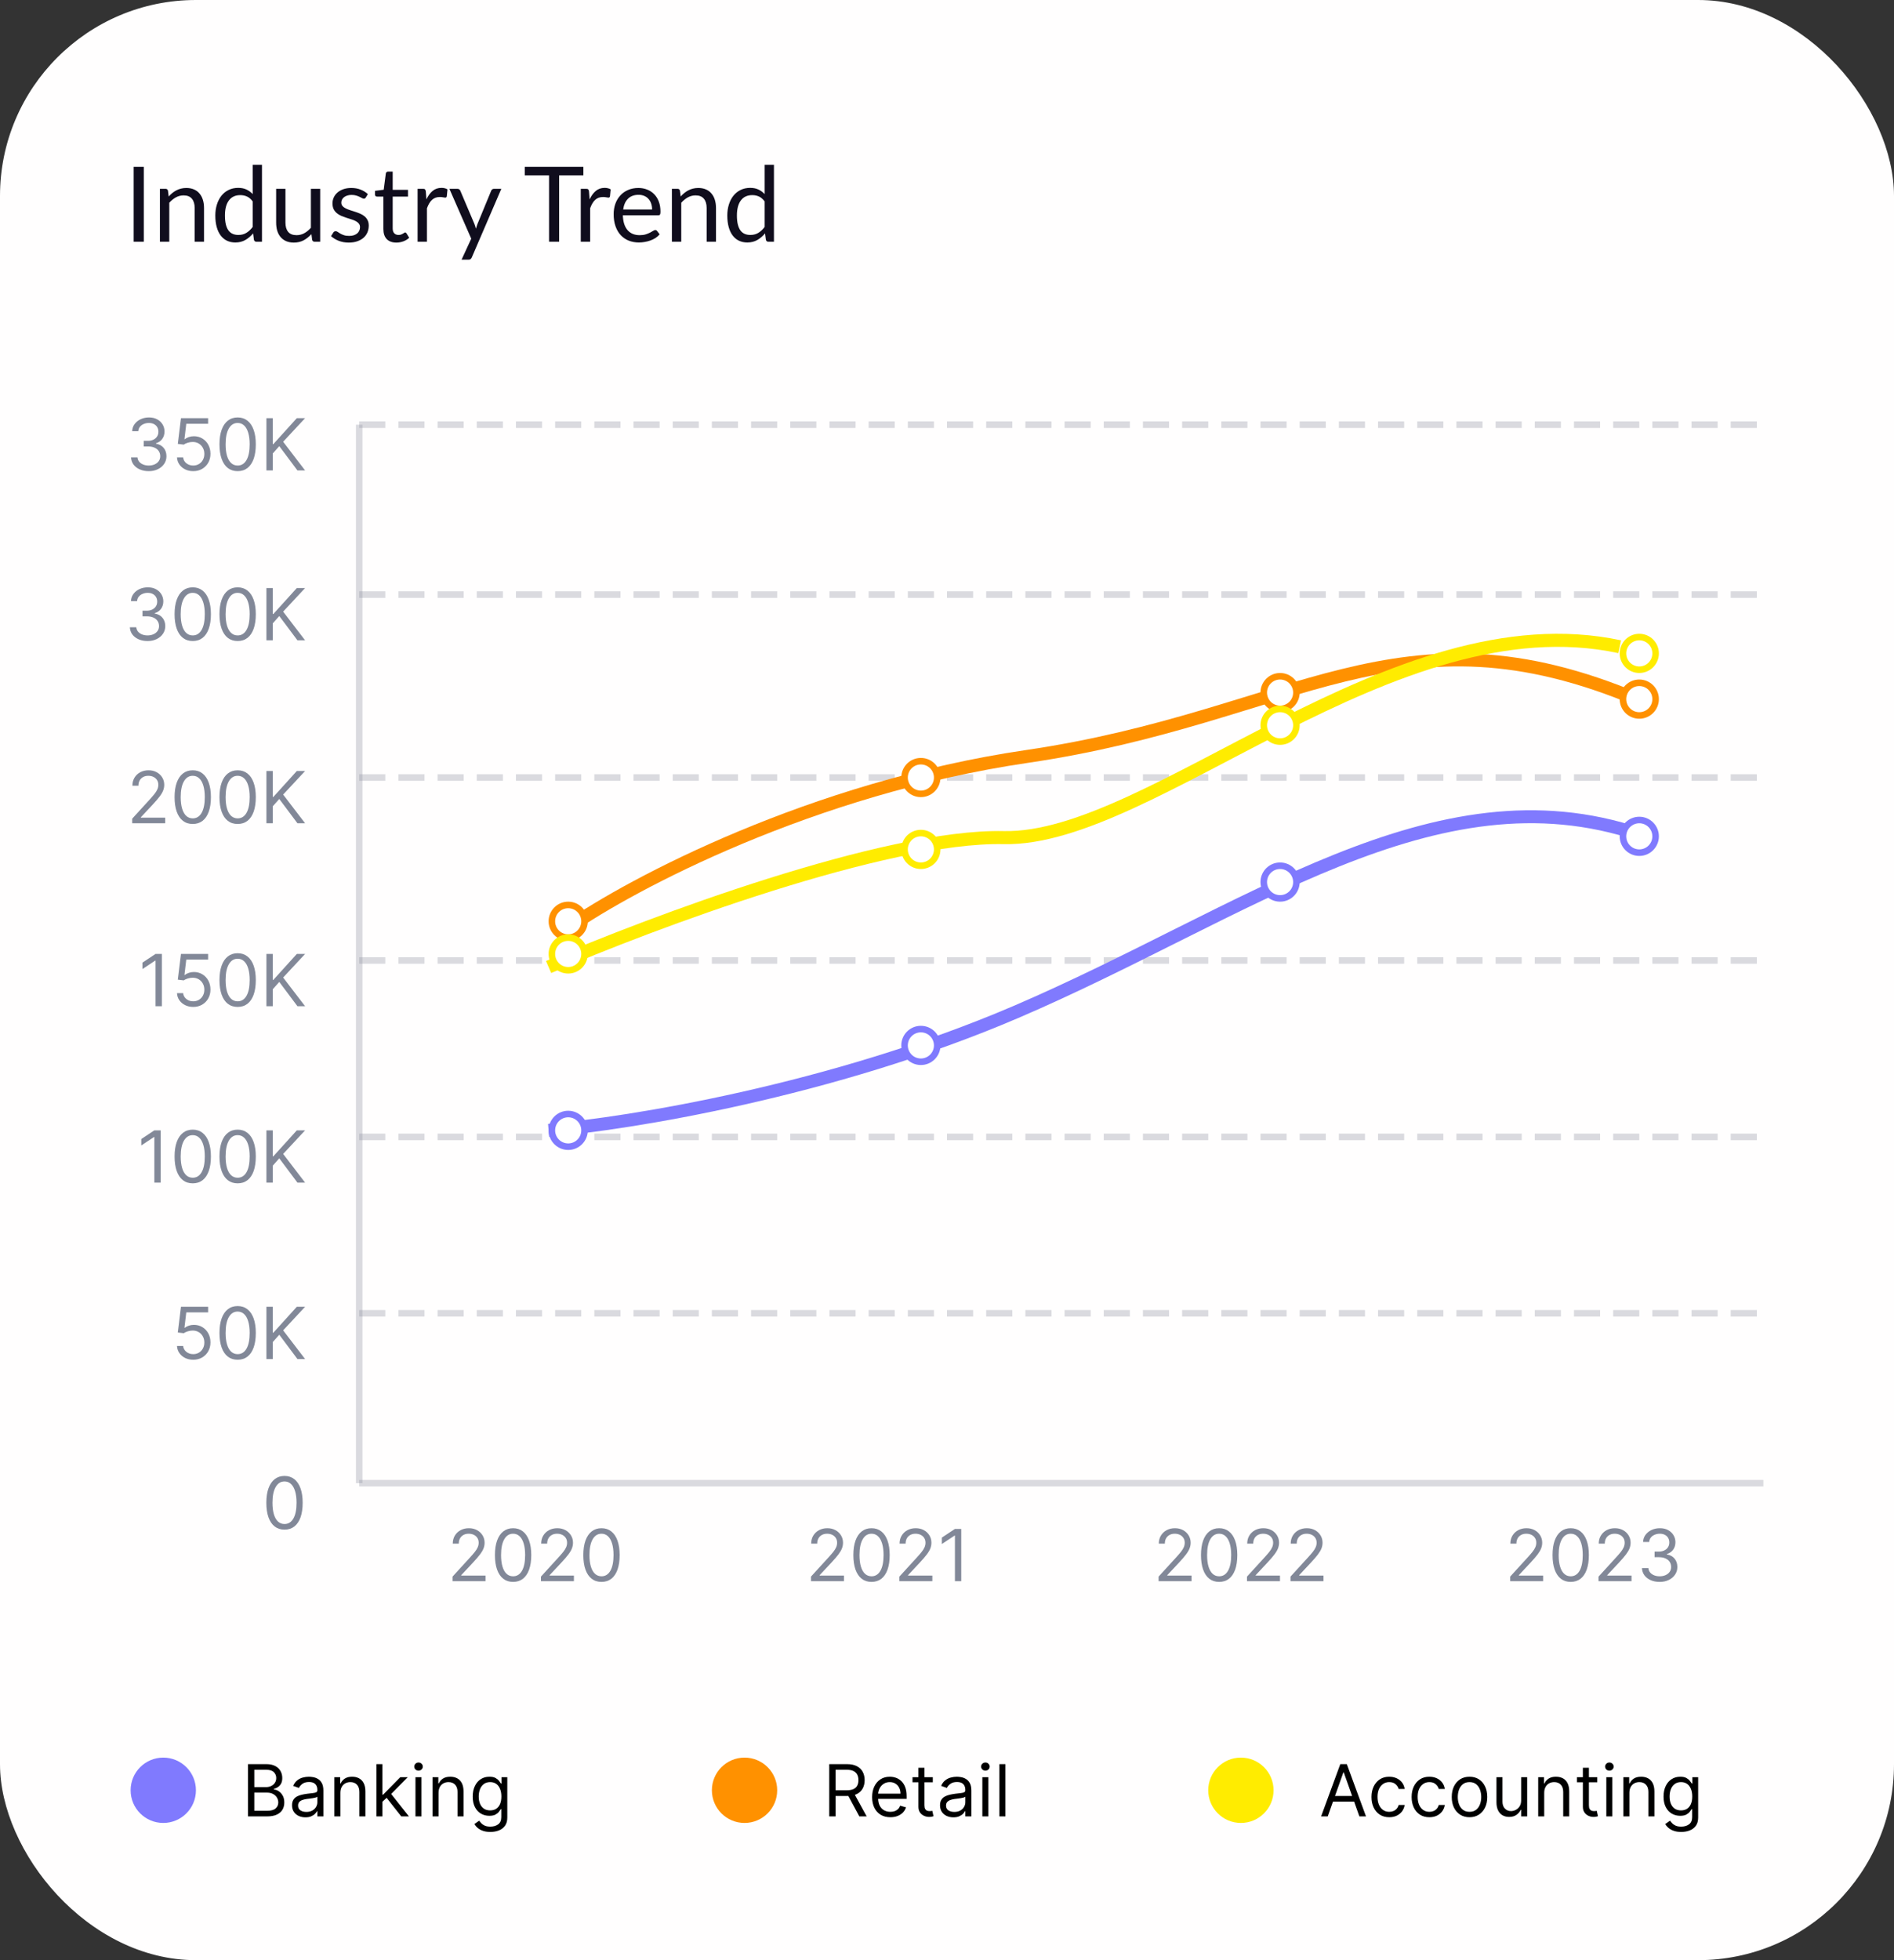 <svg width="290" height="300" viewBox="0 0 290 300" fill="none" xmlns="http://www.w3.org/2000/svg">
<rect x="0" y="0" width="290" height="300" fill="#333333" stroke="none"/>
<rect width="290" height="300" rx="30" fill="#FFFEFE"/>
<path d="M22.016 37H20.464V25.536H22.016V37ZM25.831 30.072C26.007 29.875 26.194 29.696 26.391 29.536C26.589 29.376 26.797 29.24 27.015 29.128C27.239 29.011 27.474 28.923 27.719 28.864C27.97 28.8 28.239 28.768 28.527 28.768C28.97 28.768 29.359 28.843 29.695 28.992C30.037 29.136 30.319 29.344 30.543 29.616C30.773 29.883 30.946 30.205 31.063 30.584C31.181 30.963 31.239 31.381 31.239 31.84V37H29.807V31.84C29.807 31.227 29.666 30.752 29.383 30.416C29.106 30.075 28.682 29.904 28.111 29.904C27.69 29.904 27.295 30.005 26.927 30.208C26.565 30.411 26.229 30.685 25.919 31.032V37H24.487V28.896H25.343C25.546 28.896 25.671 28.995 25.719 29.192L25.831 30.072ZM38.689 30.824C38.423 30.467 38.135 30.219 37.825 30.08C37.516 29.936 37.169 29.864 36.785 29.864C36.033 29.864 35.455 30.133 35.049 30.672C34.644 31.211 34.441 31.979 34.441 32.976C34.441 33.504 34.487 33.957 34.577 34.336C34.668 34.709 34.801 35.019 34.977 35.264C35.153 35.504 35.369 35.68 35.625 35.792C35.881 35.904 36.172 35.96 36.497 35.96C36.967 35.96 37.375 35.853 37.721 35.64C38.073 35.427 38.396 35.125 38.689 34.736V30.824ZM40.113 25.216V37H39.265C39.063 37 38.935 36.901 38.881 36.704L38.753 35.72C38.407 36.136 38.012 36.472 37.569 36.728C37.127 36.984 36.615 37.112 36.033 37.112C35.569 37.112 35.148 37.024 34.769 36.848C34.391 36.667 34.068 36.403 33.801 36.056C33.535 35.709 33.329 35.277 33.185 34.76C33.041 34.243 32.969 33.648 32.969 32.976C32.969 32.379 33.049 31.824 33.209 31.312C33.369 30.795 33.599 30.347 33.897 29.968C34.196 29.589 34.561 29.293 34.993 29.08C35.431 28.861 35.921 28.752 36.465 28.752C36.961 28.752 37.385 28.837 37.737 29.008C38.095 29.173 38.412 29.405 38.689 29.704V25.216H40.113ZM49.026 28.896V37H48.178C47.976 37 47.848 36.901 47.794 36.704L47.682 35.832C47.33 36.221 46.936 36.536 46.498 36.776C46.061 37.011 45.56 37.128 44.994 37.128C44.552 37.128 44.16 37.056 43.818 36.912C43.482 36.763 43.2 36.555 42.97 36.288C42.741 36.021 42.568 35.699 42.45 35.32C42.338 34.941 42.282 34.523 42.282 34.064V28.896H43.706V34.064C43.706 34.677 43.845 35.152 44.122 35.488C44.405 35.824 44.834 35.992 45.41 35.992C45.832 35.992 46.224 35.893 46.586 35.696C46.954 35.493 47.293 35.216 47.602 34.864V28.896H49.026ZM56.004 30.232C55.94 30.349 55.842 30.408 55.708 30.408C55.628 30.408 55.538 30.379 55.436 30.32C55.335 30.261 55.21 30.197 55.06 30.128C54.916 30.053 54.743 29.987 54.54 29.928C54.338 29.864 54.098 29.832 53.82 29.832C53.58 29.832 53.364 29.864 53.172 29.928C52.98 29.987 52.815 30.069 52.676 30.176C52.543 30.283 52.439 30.408 52.364 30.552C52.295 30.691 52.26 30.843 52.26 31.008C52.26 31.216 52.319 31.389 52.436 31.528C52.559 31.667 52.719 31.787 52.916 31.888C53.114 31.989 53.338 32.08 53.588 32.16C53.839 32.235 54.095 32.317 54.356 32.408C54.623 32.493 54.882 32.589 55.132 32.696C55.383 32.803 55.607 32.936 55.804 33.096C56.002 33.256 56.159 33.453 56.276 33.688C56.399 33.917 56.46 34.195 56.46 34.52C56.46 34.893 56.394 35.24 56.26 35.56C56.127 35.875 55.93 36.149 55.668 36.384C55.407 36.613 55.087 36.795 54.708 36.928C54.33 37.061 53.892 37.128 53.396 37.128C52.831 37.128 52.319 37.037 51.86 36.856C51.402 36.669 51.012 36.432 50.692 36.144L51.028 35.6C51.071 35.531 51.122 35.477 51.18 35.44C51.239 35.403 51.314 35.384 51.404 35.384C51.5 35.384 51.602 35.421 51.708 35.496C51.815 35.571 51.943 35.653 52.092 35.744C52.247 35.835 52.434 35.917 52.652 35.992C52.871 36.067 53.143 36.104 53.468 36.104C53.746 36.104 53.988 36.069 54.196 36C54.404 35.925 54.578 35.827 54.716 35.704C54.855 35.581 54.956 35.44 55.02 35.28C55.09 35.12 55.124 34.949 55.124 34.768C55.124 34.544 55.063 34.36 54.94 34.216C54.823 34.067 54.666 33.941 54.468 33.84C54.271 33.733 54.044 33.643 53.788 33.568C53.538 33.488 53.279 33.405 53.012 33.32C52.751 33.235 52.492 33.139 52.236 33.032C51.986 32.92 51.762 32.781 51.564 32.616C51.367 32.451 51.207 32.248 51.084 32.008C50.967 31.763 50.908 31.467 50.908 31.12C50.908 30.811 50.972 30.515 51.1 30.232C51.228 29.944 51.415 29.693 51.66 29.48C51.906 29.261 52.207 29.088 52.564 28.96C52.922 28.832 53.33 28.768 53.788 28.768C54.322 28.768 54.799 28.853 55.22 29.024C55.647 29.189 56.015 29.419 56.324 29.712L56.004 30.232ZM60.694 37.128C60.054 37.128 59.561 36.949 59.214 36.592C58.873 36.235 58.702 35.72 58.702 35.048V30.088H57.726C57.641 30.088 57.569 30.064 57.51 30.016C57.452 29.963 57.422 29.883 57.422 29.776V29.208L58.75 29.04L59.078 26.536C59.094 26.456 59.129 26.392 59.182 26.344C59.241 26.291 59.316 26.264 59.406 26.264H60.126V29.056H62.47V30.088H60.126V34.952C60.126 35.293 60.209 35.547 60.374 35.712C60.539 35.877 60.753 35.96 61.014 35.96C61.163 35.96 61.291 35.941 61.398 35.904C61.51 35.861 61.606 35.816 61.686 35.768C61.766 35.72 61.833 35.677 61.886 35.64C61.945 35.597 61.995 35.576 62.038 35.576C62.113 35.576 62.179 35.621 62.238 35.712L62.654 36.392C62.409 36.621 62.113 36.803 61.766 36.936C61.419 37.064 61.062 37.128 60.694 37.128ZM65.293 30.52C65.549 29.965 65.863 29.533 66.237 29.224C66.61 28.909 67.066 28.752 67.605 28.752C67.775 28.752 67.938 28.771 68.093 28.808C68.252 28.845 68.394 28.904 68.516 28.984L68.412 30.048C68.38 30.181 68.3 30.248 68.172 30.248C68.098 30.248 67.989 30.232 67.844 30.2C67.701 30.168 67.538 30.152 67.356 30.152C67.1 30.152 66.871 30.189 66.668 30.264C66.471 30.339 66.293 30.451 66.132 30.6C65.978 30.744 65.837 30.925 65.709 31.144C65.586 31.357 65.474 31.603 65.373 31.88V37H63.941V28.896H64.757C64.911 28.896 65.018 28.925 65.076 28.984C65.135 29.043 65.175 29.144 65.197 29.288L65.293 30.52ZM76.761 28.896L72.241 39.392C72.193 39.499 72.131 39.584 72.057 39.648C71.987 39.712 71.878 39.744 71.729 39.744H70.673L72.153 36.528L68.809 28.896H70.041C70.163 28.896 70.259 28.928 70.329 28.992C70.403 29.051 70.454 29.117 70.481 29.192L72.649 34.296C72.734 34.52 72.806 34.755 72.865 35C72.939 34.749 73.019 34.512 73.105 34.288L75.209 29.192C75.241 29.107 75.294 29.037 75.369 28.984C75.449 28.925 75.537 28.896 75.633 28.896H76.761ZM89.325 26.84H85.613V37H84.069V26.84H80.349V25.536H89.325V26.84ZM90.277 30.52C90.533 29.965 90.847 29.533 91.221 29.224C91.594 28.909 92.05 28.752 92.589 28.752C92.76 28.752 92.922 28.771 93.077 28.808C93.237 28.845 93.378 28.904 93.501 28.984L93.397 30.048C93.365 30.181 93.285 30.248 93.157 30.248C93.082 30.248 92.973 30.232 92.829 30.2C92.685 30.168 92.522 30.152 92.341 30.152C92.085 30.152 91.856 30.189 91.653 30.264C91.456 30.339 91.277 30.451 91.117 30.6C90.962 30.744 90.821 30.925 90.693 31.144C90.57 31.357 90.458 31.603 90.357 31.88V37H88.925V28.896H89.741C89.895 28.896 90.002 28.925 90.061 28.984C90.12 29.043 90.159 29.144 90.181 29.288L90.277 30.52ZM99.849 32.064C99.849 31.733 99.801 31.432 99.705 31.16C99.614 30.883 99.478 30.645 99.297 30.448C99.121 30.245 98.905 30.091 98.649 29.984C98.393 29.872 98.102 29.816 97.777 29.816C97.094 29.816 96.553 30.016 96.153 30.416C95.758 30.811 95.513 31.36 95.417 32.064H99.849ZM101.001 35.864C100.825 36.077 100.614 36.264 100.369 36.424C100.124 36.579 99.859 36.707 99.577 36.808C99.299 36.909 99.011 36.984 98.713 37.032C98.414 37.085 98.118 37.112 97.825 37.112C97.265 37.112 96.748 37.019 96.273 36.832C95.803 36.64 95.395 36.363 95.049 36C94.707 35.632 94.441 35.179 94.249 34.64C94.057 34.101 93.961 33.483 93.961 32.784C93.961 32.219 94.046 31.691 94.217 31.2C94.393 30.709 94.644 30.285 94.969 29.928C95.294 29.565 95.692 29.283 96.161 29.08C96.63 28.872 97.158 28.768 97.745 28.768C98.23 28.768 98.678 28.851 99.089 29.016C99.505 29.176 99.862 29.411 100.161 29.72C100.465 30.024 100.702 30.403 100.873 30.856C101.044 31.304 101.129 31.816 101.129 32.392C101.129 32.616 101.105 32.765 101.057 32.84C101.009 32.915 100.918 32.952 100.785 32.952H95.369C95.385 33.464 95.454 33.909 95.577 34.288C95.705 34.667 95.881 34.984 96.105 35.24C96.329 35.491 96.596 35.68 96.905 35.808C97.214 35.931 97.561 35.992 97.945 35.992C98.302 35.992 98.609 35.952 98.865 35.872C99.126 35.787 99.35 35.696 99.537 35.6C99.724 35.504 99.878 35.416 100.001 35.336C100.129 35.251 100.238 35.208 100.329 35.208C100.446 35.208 100.537 35.253 100.601 35.344L101.001 35.864ZM104.222 30.072C104.398 29.875 104.585 29.696 104.782 29.536C104.979 29.376 105.187 29.24 105.406 29.128C105.63 29.011 105.865 28.923 106.11 28.864C106.361 28.8 106.63 28.768 106.918 28.768C107.361 28.768 107.75 28.843 108.086 28.992C108.427 29.136 108.71 29.344 108.934 29.616C109.163 29.883 109.337 30.205 109.454 30.584C109.571 30.963 109.63 31.381 109.63 31.84V37H108.198V31.84C108.198 31.227 108.057 30.752 107.774 30.416C107.497 30.075 107.073 29.904 106.502 29.904C106.081 29.904 105.686 30.005 105.318 30.208C104.955 30.411 104.619 30.685 104.31 31.032V37H102.878V28.896H103.734C103.937 28.896 104.062 28.995 104.11 29.192L104.222 30.072ZM117.08 30.824C116.813 30.467 116.525 30.219 116.216 30.08C115.907 29.936 115.56 29.864 115.176 29.864C114.424 29.864 113.845 30.133 113.44 30.672C113.035 31.211 112.832 31.979 112.832 32.976C112.832 33.504 112.877 33.957 112.968 34.336C113.059 34.709 113.192 35.019 113.368 35.264C113.544 35.504 113.76 35.68 114.016 35.792C114.272 35.904 114.563 35.96 114.888 35.96C115.357 35.96 115.765 35.853 116.112 35.64C116.464 35.427 116.787 35.125 117.08 34.736V30.824ZM118.504 25.216V37H117.656C117.453 37 117.325 36.901 117.272 36.704L117.144 35.72C116.797 36.136 116.403 36.472 115.96 36.728C115.517 36.984 115.005 37.112 114.424 37.112C113.96 37.112 113.539 37.024 113.16 36.848C112.781 36.667 112.459 36.403 112.192 36.056C111.925 35.709 111.72 35.277 111.576 34.76C111.432 34.243 111.36 33.648 111.36 32.976C111.36 32.379 111.44 31.824 111.6 31.312C111.76 30.795 111.989 30.347 112.288 29.968C112.587 29.589 112.952 29.293 113.384 29.08C113.821 28.861 114.312 28.752 114.856 28.752C115.352 28.752 115.776 28.837 116.128 29.008C116.485 29.173 116.803 29.405 117.08 29.704V25.216H118.504Z" fill="#100D1D"/>
<g clip-path="url(#clip0_1107_9202)">
<path d="M55 227H270" stroke="#828898" stroke-opacity="0.3"/>
<path d="M55 227L55 65" stroke="#828898" stroke-opacity="0.3"/>
<path d="M55 201H270" stroke="#828898" stroke-opacity="0.3" stroke-dasharray="4 2"/>
<path d="M55 174H270" stroke="#828898" stroke-opacity="0.3" stroke-dasharray="4 2"/>
<path d="M55 147H270" stroke="#828898" stroke-opacity="0.3" stroke-dasharray="4 2"/>
<path d="M55 119H270" stroke="#828898" stroke-opacity="0.3" stroke-dasharray="4 2"/>
<path d="M55 91H270" stroke="#828898" stroke-opacity="0.3" stroke-dasharray="4 2"/>
<path d="M55 65H270" stroke="#828898" stroke-opacity="0.3" stroke-dasharray="4 2"/>
<path d="M43.562 234.109C42.974 234.109 42.473 233.949 42.059 233.629C41.645 233.306 41.328 232.839 41.109 232.227C40.891 231.612 40.781 230.87 40.781 230C40.781 229.135 40.891 228.397 41.109 227.785C41.331 227.171 41.648 226.702 42.062 226.379C42.479 226.053 42.979 225.891 43.562 225.891C44.146 225.891 44.645 226.053 45.059 226.379C45.475 226.702 45.793 227.171 46.012 227.785C46.233 228.397 46.344 229.135 46.344 230C46.344 230.87 46.234 231.612 46.016 232.227C45.797 232.839 45.48 233.306 45.066 233.629C44.652 233.949 44.151 234.109 43.562 234.109ZM43.562 233.25C44.146 233.25 44.599 232.969 44.922 232.406C45.245 231.844 45.406 231.042 45.406 230C45.406 229.307 45.332 228.717 45.184 228.23C45.038 227.743 44.827 227.372 44.551 227.117C44.277 226.862 43.948 226.734 43.562 226.734C42.984 226.734 42.533 227.02 42.207 227.59C41.882 228.158 41.719 228.961 41.719 230C41.719 230.693 41.792 231.281 41.938 231.766C42.083 232.25 42.293 232.618 42.566 232.871C42.842 233.124 43.175 233.25 43.562 233.25Z" fill="#828898"/>
<path d="M29.585 208.109C29.127 208.109 28.714 208.018 28.347 207.836C27.98 207.654 27.685 207.404 27.464 207.086C27.242 206.768 27.121 206.406 27.101 206H28.038C28.075 206.362 28.239 206.661 28.53 206.898C28.825 207.133 29.176 207.25 29.585 207.25C29.913 207.25 30.205 207.173 30.46 207.02C30.718 206.866 30.92 206.655 31.065 206.387C31.214 206.116 31.288 205.81 31.288 205.469C31.288 205.12 31.211 204.809 31.058 204.535C30.907 204.259 30.698 204.042 30.433 203.883C30.167 203.724 29.864 203.643 29.523 203.641C29.278 203.638 29.026 203.676 28.769 203.754C28.511 203.829 28.299 203.927 28.132 204.047L27.226 203.937L27.71 200H31.866V200.859H28.523L28.241 203.219H28.288C28.452 203.089 28.658 202.98 28.905 202.895C29.153 202.809 29.41 202.766 29.679 202.766C30.168 202.766 30.605 202.883 30.987 203.117C31.373 203.349 31.675 203.667 31.894 204.07C32.115 204.474 32.226 204.935 32.226 205.453C32.226 205.964 32.111 206.419 31.882 206.82C31.655 207.219 31.343 207.534 30.944 207.766C30.546 207.995 30.093 208.109 29.585 208.109ZM36.387 208.109C35.798 208.109 35.297 207.949 34.883 207.629C34.469 207.306 34.152 206.839 33.934 206.227C33.715 205.612 33.605 204.87 33.605 204C33.605 203.135 33.715 202.397 33.934 201.785C34.155 201.171 34.473 200.702 34.887 200.379C35.303 200.053 35.803 199.891 36.387 199.891C36.97 199.891 37.469 200.053 37.883 200.379C38.3 200.702 38.617 201.171 38.836 201.785C39.057 202.397 39.168 203.135 39.168 204C39.168 204.87 39.059 205.612 38.84 206.227C38.621 206.839 38.305 207.306 37.891 207.629C37.477 207.949 36.975 208.109 36.387 208.109ZM36.387 207.25C36.97 207.25 37.423 206.969 37.746 206.406C38.069 205.844 38.23 205.042 38.23 204C38.23 203.307 38.156 202.717 38.008 202.23C37.862 201.743 37.651 201.372 37.375 201.117C37.102 200.862 36.772 200.734 36.387 200.734C35.809 200.734 35.357 201.02 35.031 201.59C34.706 202.158 34.543 202.961 34.543 204C34.543 204.693 34.616 205.281 34.762 205.766C34.908 206.25 35.117 206.618 35.391 206.871C35.667 207.124 35.999 207.25 36.387 207.25ZM40.793 208V200H41.762V203.969H41.855L45.449 200H46.715L43.355 203.609L46.715 208H45.543L42.762 204.281L41.762 205.406V208H40.793Z" fill="#828898"/>
<path d="M24.602 173V181H23.633V174.016H23.586L21.633 175.312V174.328L23.633 173H24.602ZM29.512 181.109C28.923 181.109 28.422 180.949 28.008 180.629C27.594 180.306 27.277 179.839 27.059 179.227C26.84 178.612 26.73 177.87 26.73 177C26.73 176.135 26.84 175.397 27.059 174.785C27.28 174.171 27.598 173.702 28.012 173.379C28.428 173.053 28.928 172.891 29.512 172.891C30.095 172.891 30.594 173.053 31.008 173.379C31.424 173.702 31.742 174.171 31.961 174.785C32.182 175.397 32.293 176.135 32.293 177C32.293 177.87 32.184 178.612 31.965 179.227C31.746 179.839 31.43 180.306 31.016 180.629C30.602 180.949 30.1 181.109 29.512 181.109ZM29.512 180.25C30.095 180.25 30.548 179.969 30.871 179.406C31.194 178.844 31.355 178.042 31.355 177C31.355 176.307 31.281 175.717 31.133 175.23C30.987 174.743 30.776 174.372 30.5 174.117C30.227 173.862 29.897 173.734 29.512 173.734C28.934 173.734 28.482 174.02 28.156 174.59C27.831 175.158 27.668 175.961 27.668 177C27.668 177.693 27.741 178.281 27.887 178.766C28.033 179.25 28.242 179.618 28.516 179.871C28.792 180.124 29.124 180.25 29.512 180.25ZM36.387 181.109C35.798 181.109 35.297 180.949 34.883 180.629C34.469 180.306 34.152 179.839 33.934 179.227C33.715 178.612 33.605 177.87 33.605 177C33.605 176.135 33.715 175.397 33.934 174.785C34.155 174.171 34.473 173.702 34.887 173.379C35.303 173.053 35.803 172.891 36.387 172.891C36.97 172.891 37.469 173.053 37.883 173.379C38.3 173.702 38.617 174.171 38.836 174.785C39.057 175.397 39.168 176.135 39.168 177C39.168 177.87 39.059 178.612 38.84 179.227C38.621 179.839 38.305 180.306 37.891 180.629C37.477 180.949 36.975 181.109 36.387 181.109ZM36.387 180.25C36.97 180.25 37.423 179.969 37.746 179.406C38.069 178.844 38.23 178.042 38.23 177C38.23 176.307 38.156 175.717 38.008 175.23C37.862 174.743 37.651 174.372 37.375 174.117C37.102 173.862 36.772 173.734 36.387 173.734C35.809 173.734 35.357 174.02 35.031 174.59C34.706 175.158 34.543 175.961 34.543 177C34.543 177.693 34.616 178.281 34.762 178.766C34.908 179.25 35.117 179.618 35.391 179.871C35.667 180.124 35.999 180.25 36.387 180.25ZM40.793 181V173H41.762V176.969H41.855L45.449 173H46.715L43.355 176.609L46.715 181H45.543L42.762 177.281L41.762 178.406V181H40.793Z" fill="#828898"/>
<path d="M24.784 146V154H23.815V147.016H23.769L21.815 148.312V147.328L23.815 146H24.784ZM29.585 154.109C29.127 154.109 28.714 154.018 28.347 153.836C27.98 153.654 27.685 153.404 27.464 153.086C27.242 152.768 27.121 152.406 27.101 152H28.038C28.075 152.362 28.239 152.661 28.53 152.898C28.825 153.133 29.176 153.25 29.585 153.25C29.913 153.25 30.205 153.173 30.46 153.02C30.718 152.866 30.92 152.655 31.065 152.387C31.214 152.116 31.288 151.81 31.288 151.469C31.288 151.12 31.211 150.809 31.058 150.535C30.907 150.259 30.698 150.042 30.433 149.883C30.167 149.724 29.864 149.643 29.523 149.641C29.278 149.638 29.026 149.676 28.769 149.754C28.511 149.829 28.299 149.927 28.132 150.047L27.226 149.937L27.71 146H31.866V146.859H28.523L28.241 149.219H28.288C28.452 149.089 28.658 148.98 28.905 148.895C29.153 148.809 29.41 148.766 29.679 148.766C30.168 148.766 30.605 148.883 30.987 149.117C31.373 149.349 31.675 149.667 31.894 150.07C32.115 150.474 32.226 150.935 32.226 151.453C32.226 151.964 32.111 152.419 31.882 152.82C31.655 153.219 31.343 153.534 30.944 153.766C30.546 153.995 30.093 154.109 29.585 154.109ZM36.387 154.109C35.798 154.109 35.297 153.949 34.883 153.629C34.469 153.306 34.152 152.839 33.934 152.227C33.715 151.612 33.605 150.87 33.605 150C33.605 149.135 33.715 148.397 33.934 147.785C34.155 147.171 34.473 146.702 34.887 146.379C35.303 146.053 35.803 145.891 36.387 145.891C36.97 145.891 37.469 146.053 37.883 146.379C38.3 146.702 38.617 147.171 38.836 147.785C39.057 148.397 39.168 149.135 39.168 150C39.168 150.87 39.059 151.612 38.84 152.227C38.621 152.839 38.305 153.306 37.891 153.629C37.477 153.949 36.975 154.109 36.387 154.109ZM36.387 153.25C36.97 153.25 37.423 152.969 37.746 152.406C38.069 151.844 38.23 151.042 38.23 150C38.23 149.307 38.156 148.717 38.008 148.23C37.862 147.743 37.651 147.372 37.375 147.117C37.102 146.862 36.772 146.734 36.387 146.734C35.809 146.734 35.357 147.02 35.031 147.59C34.706 148.158 34.543 148.961 34.543 150C34.543 150.693 34.616 151.281 34.762 151.766C34.908 152.25 35.117 152.618 35.391 152.871C35.667 153.124 35.999 153.25 36.387 153.25ZM40.793 154V146H41.762V149.969H41.855L45.449 146H46.715L43.355 149.609L46.715 154H45.543L42.762 150.281L41.762 151.406V154H40.793Z" fill="#828898"/>
<path d="M20.242 126V125.297L22.883 122.406C23.193 122.068 23.448 121.773 23.648 121.523C23.849 121.271 23.997 121.034 24.094 120.812C24.193 120.589 24.242 120.354 24.242 120.109C24.242 119.828 24.174 119.585 24.039 119.379C23.906 119.173 23.724 119.014 23.492 118.902C23.26 118.79 23 118.734 22.711 118.734C22.404 118.734 22.135 118.798 21.906 118.926C21.68 119.051 21.504 119.227 21.379 119.453C21.256 119.68 21.195 119.945 21.195 120.25H20.273C20.273 119.781 20.381 119.37 20.598 119.016C20.814 118.661 21.108 118.385 21.48 118.187C21.855 117.99 22.276 117.891 22.742 117.891C23.211 117.891 23.626 117.99 23.988 118.187C24.35 118.385 24.634 118.652 24.84 118.988C25.046 119.324 25.148 119.698 25.148 120.109C25.148 120.404 25.095 120.691 24.988 120.973C24.884 121.251 24.702 121.562 24.441 121.906C24.184 122.247 23.826 122.664 23.367 123.156L21.57 125.078V125.141H25.289V126H20.242ZM29.512 126.109C28.923 126.109 28.422 125.949 28.008 125.629C27.594 125.306 27.277 124.839 27.059 124.227C26.84 123.612 26.73 122.87 26.73 122C26.73 121.135 26.84 120.397 27.059 119.785C27.28 119.171 27.598 118.702 28.012 118.379C28.428 118.053 28.928 117.891 29.512 117.891C30.095 117.891 30.594 118.053 31.008 118.379C31.424 118.702 31.742 119.171 31.961 119.785C32.182 120.397 32.293 121.135 32.293 122C32.293 122.87 32.184 123.612 31.965 124.227C31.746 124.839 31.43 125.306 31.016 125.629C30.602 125.949 30.1 126.109 29.512 126.109ZM29.512 125.25C30.095 125.25 30.548 124.969 30.871 124.406C31.194 123.844 31.355 123.042 31.355 122C31.355 121.307 31.281 120.717 31.133 120.23C30.987 119.743 30.776 119.372 30.5 119.117C30.227 118.862 29.897 118.734 29.512 118.734C28.934 118.734 28.482 119.02 28.156 119.59C27.831 120.158 27.668 120.961 27.668 122C27.668 122.693 27.741 123.281 27.887 123.766C28.033 124.25 28.242 124.618 28.516 124.871C28.792 125.124 29.124 125.25 29.512 125.25ZM36.387 126.109C35.798 126.109 35.297 125.949 34.883 125.629C34.469 125.306 34.152 124.839 33.934 124.227C33.715 123.612 33.605 122.87 33.605 122C33.605 121.135 33.715 120.397 33.934 119.785C34.155 119.171 34.473 118.702 34.887 118.379C35.303 118.053 35.803 117.891 36.387 117.891C36.97 117.891 37.469 118.053 37.883 118.379C38.3 118.702 38.617 119.171 38.836 119.785C39.057 120.397 39.168 121.135 39.168 122C39.168 122.87 39.059 123.612 38.84 124.227C38.621 124.839 38.305 125.306 37.891 125.629C37.477 125.949 36.975 126.109 36.387 126.109ZM36.387 125.25C36.97 125.25 37.423 124.969 37.746 124.406C38.069 123.844 38.23 123.042 38.23 122C38.23 121.307 38.156 120.717 38.008 120.23C37.862 119.743 37.651 119.372 37.375 119.117C37.102 118.862 36.772 118.734 36.387 118.734C35.809 118.734 35.357 119.02 35.031 119.59C34.706 120.158 34.543 120.961 34.543 122C34.543 122.693 34.616 123.281 34.762 123.766C34.908 124.25 35.117 124.618 35.391 124.871C35.667 125.124 35.999 125.25 36.387 125.25ZM40.793 126V118H41.762V121.969H41.855L45.449 118H46.715L43.355 121.609L46.715 126H45.543L42.762 122.281L41.762 123.406V126H40.793Z" fill="#828898"/>
<path d="M22.602 98.109C22.086 98.109 21.626 98.021 21.223 97.844C20.822 97.667 20.503 97.421 20.266 97.106C20.031 96.788 19.904 96.419 19.883 96H20.867C20.888 96.258 20.977 96.481 21.133 96.668C21.289 96.853 21.494 96.996 21.746 97.098C21.999 97.199 22.279 97.25 22.586 97.25C22.93 97.25 23.234 97.19 23.5 97.07C23.766 96.951 23.974 96.784 24.125 96.57C24.276 96.357 24.352 96.109 24.352 95.828C24.352 95.534 24.279 95.275 24.133 95.051C23.987 94.824 23.773 94.647 23.492 94.519C23.211 94.392 22.867 94.328 22.461 94.328H21.82V93.469H22.461C22.779 93.469 23.057 93.412 23.297 93.297C23.539 93.182 23.728 93.021 23.863 92.812C24.001 92.604 24.07 92.359 24.07 92.078C24.07 91.807 24.01 91.572 23.891 91.371C23.771 91.171 23.602 91.014 23.383 90.902C23.167 90.79 22.912 90.734 22.617 90.734C22.341 90.734 22.081 90.785 21.836 90.887C21.594 90.986 21.396 91.13 21.242 91.32C21.088 91.508 21.005 91.734 20.992 92H20.055C20.07 91.581 20.197 91.213 20.434 90.898C20.671 90.581 20.98 90.333 21.363 90.156C21.749 89.979 22.172 89.891 22.633 89.891C23.128 89.891 23.552 89.991 23.906 90.191C24.26 90.389 24.533 90.651 24.723 90.977C24.913 91.302 25.008 91.654 25.008 92.031C25.008 92.482 24.889 92.866 24.652 93.184C24.418 93.501 24.099 93.721 23.695 93.844V93.906C24.201 93.99 24.595 94.204 24.879 94.551C25.163 94.894 25.305 95.32 25.305 95.828C25.305 96.263 25.186 96.654 24.949 97C24.715 97.344 24.395 97.615 23.988 97.812C23.582 98.01 23.12 98.109 22.602 98.109ZM29.512 98.109C28.923 98.109 28.422 97.949 28.008 97.629C27.594 97.306 27.277 96.838 27.059 96.227C26.84 95.612 26.73 94.87 26.73 94C26.73 93.135 26.84 92.397 27.059 91.785C27.28 91.171 27.598 90.702 28.012 90.379C28.428 90.053 28.928 89.891 29.512 89.891C30.095 89.891 30.594 90.053 31.008 90.379C31.424 90.702 31.742 91.171 31.961 91.785C32.182 92.397 32.293 93.135 32.293 94C32.293 94.87 32.184 95.612 31.965 96.227C31.746 96.838 31.43 97.306 31.016 97.629C30.602 97.949 30.1 98.109 29.512 98.109ZM29.512 97.25C30.095 97.25 30.548 96.969 30.871 96.406C31.194 95.844 31.355 95.042 31.355 94C31.355 93.307 31.281 92.717 31.133 92.231C30.987 91.743 30.776 91.372 30.5 91.117C30.227 90.862 29.897 90.734 29.512 90.734C28.934 90.734 28.482 91.019 28.156 91.59C27.831 92.158 27.668 92.961 27.668 94C27.668 94.693 27.741 95.281 27.887 95.766C28.033 96.25 28.242 96.618 28.516 96.871C28.792 97.124 29.124 97.25 29.512 97.25ZM36.387 98.109C35.798 98.109 35.297 97.949 34.883 97.629C34.469 97.306 34.152 96.838 33.934 96.227C33.715 95.612 33.605 94.87 33.605 94C33.605 93.135 33.715 92.397 33.934 91.785C34.155 91.171 34.473 90.702 34.887 90.379C35.303 90.053 35.803 89.891 36.387 89.891C36.97 89.891 37.469 90.053 37.883 90.379C38.3 90.702 38.617 91.171 38.836 91.785C39.057 92.397 39.168 93.135 39.168 94C39.168 94.87 39.059 95.612 38.84 96.227C38.621 96.838 38.305 97.306 37.891 97.629C37.477 97.949 36.975 98.109 36.387 98.109ZM36.387 97.25C36.97 97.25 37.423 96.969 37.746 96.406C38.069 95.844 38.23 95.042 38.23 94C38.23 93.307 38.156 92.717 38.008 92.231C37.862 91.743 37.651 91.372 37.375 91.117C37.102 90.862 36.772 90.734 36.387 90.734C35.809 90.734 35.357 91.019 35.031 91.59C34.706 92.158 34.543 92.961 34.543 94C34.543 94.693 34.616 95.281 34.762 95.766C34.908 96.25 35.117 96.618 35.391 96.871C35.667 97.124 35.999 97.25 36.387 97.25ZM40.793 98V90H41.762V93.969H41.855L45.449 90H46.715L43.355 93.609L46.715 98H45.543L42.762 94.281L41.762 95.406V98H40.793Z" fill="#828898"/>
<path d="M22.784 72.109C22.269 72.109 21.809 72.021 21.405 71.844C21.004 71.667 20.685 71.421 20.448 71.106C20.214 70.788 20.086 70.419 20.065 70H21.05C21.071 70.258 21.159 70.481 21.315 70.668C21.472 70.853 21.676 70.996 21.929 71.098C22.181 71.199 22.461 71.25 22.769 71.25C23.112 71.25 23.417 71.19 23.683 71.07C23.948 70.951 24.157 70.784 24.308 70.57C24.459 70.357 24.534 70.109 24.534 69.828C24.534 69.534 24.461 69.275 24.315 69.051C24.17 68.824 23.956 68.647 23.675 68.519C23.394 68.392 23.05 68.328 22.644 68.328H22.003V67.469H22.644C22.961 67.469 23.24 67.412 23.48 67.297C23.722 67.182 23.91 67.021 24.046 66.812C24.184 66.604 24.253 66.359 24.253 66.078C24.253 65.807 24.193 65.572 24.073 65.371C23.953 65.171 23.784 65.014 23.565 64.902C23.349 64.79 23.094 64.734 22.8 64.734C22.524 64.734 22.263 64.785 22.019 64.887C21.776 64.986 21.578 65.13 21.425 65.32C21.271 65.508 21.188 65.734 21.175 66H20.237C20.253 65.581 20.379 65.213 20.616 64.898C20.853 64.581 21.163 64.333 21.546 64.156C21.931 63.979 22.355 63.891 22.815 63.891C23.31 63.891 23.735 63.991 24.089 64.191C24.443 64.389 24.715 64.651 24.905 64.977C25.095 65.302 25.19 65.654 25.19 66.031C25.19 66.482 25.072 66.866 24.835 67.184C24.601 67.501 24.282 67.721 23.878 67.844V67.906C24.383 67.99 24.778 68.204 25.061 68.551C25.345 68.894 25.487 69.32 25.487 69.828C25.487 70.263 25.369 70.654 25.132 71C24.898 71.344 24.577 71.615 24.171 71.812C23.765 72.01 23.302 72.109 22.784 72.109ZM29.585 72.109C29.127 72.109 28.714 72.018 28.347 71.836C27.98 71.654 27.685 71.404 27.464 71.086C27.242 70.768 27.121 70.406 27.101 70H28.038C28.075 70.362 28.239 70.662 28.53 70.898C28.825 71.133 29.176 71.25 29.585 71.25C29.913 71.25 30.205 71.173 30.46 71.019C30.718 70.866 30.92 70.655 31.065 70.387C31.214 70.116 31.288 69.81 31.288 69.469C31.288 69.12 31.211 68.809 31.058 68.535C30.907 68.259 30.698 68.042 30.433 67.883C30.167 67.724 29.864 67.643 29.523 67.641C29.278 67.638 29.026 67.676 28.769 67.754C28.511 67.829 28.299 67.927 28.132 68.047L27.226 67.938L27.71 64H31.866V64.859H28.523L28.241 67.219H28.288C28.452 67.088 28.658 66.981 28.905 66.894C29.153 66.809 29.41 66.766 29.679 66.766C30.168 66.766 30.605 66.883 30.987 67.117C31.373 67.349 31.675 67.667 31.894 68.07C32.115 68.474 32.226 68.935 32.226 69.453C32.226 69.963 32.111 70.419 31.882 70.82C31.655 71.219 31.343 71.534 30.944 71.766C30.546 71.995 30.093 72.109 29.585 72.109ZM36.387 72.109C35.798 72.109 35.297 71.949 34.883 71.629C34.469 71.306 34.152 70.838 33.934 70.227C33.715 69.612 33.605 68.87 33.605 68C33.605 67.135 33.715 66.397 33.934 65.785C34.155 65.171 34.473 64.702 34.887 64.379C35.303 64.053 35.803 63.891 36.387 63.891C36.97 63.891 37.469 64.053 37.883 64.379C38.3 64.702 38.617 65.171 38.836 65.785C39.057 66.397 39.168 67.135 39.168 68C39.168 68.87 39.059 69.612 38.84 70.227C38.621 70.838 38.305 71.306 37.891 71.629C37.477 71.949 36.975 72.109 36.387 72.109ZM36.387 71.25C36.97 71.25 37.423 70.969 37.746 70.406C38.069 69.844 38.23 69.042 38.23 68C38.23 67.307 38.156 66.717 38.008 66.231C37.862 65.743 37.651 65.372 37.375 65.117C37.102 64.862 36.772 64.734 36.387 64.734C35.809 64.734 35.357 65.019 35.031 65.59C34.706 66.158 34.543 66.961 34.543 68C34.543 68.693 34.616 69.281 34.762 69.766C34.908 70.25 35.117 70.618 35.391 70.871C35.667 71.124 35.999 71.25 36.387 71.25ZM40.793 72V64H41.762V67.969H41.855L45.449 64H46.715L43.355 67.609L46.715 72H45.543L42.762 68.281L41.762 69.406V72H40.793Z" fill="#828898"/>
<path d="M69.293 242V241.297L71.934 238.406C72.243 238.068 72.499 237.773 72.699 237.523C72.9 237.271 73.048 237.034 73.144 236.812C73.243 236.589 73.293 236.354 73.293 236.109C73.293 235.828 73.225 235.585 73.09 235.379C72.957 235.173 72.775 235.014 72.543 234.902C72.311 234.79 72.051 234.734 71.762 234.734C71.454 234.734 71.186 234.798 70.957 234.926C70.731 235.051 70.555 235.227 70.43 235.453C70.307 235.68 70.246 235.945 70.246 236.25H69.324C69.324 235.781 69.432 235.37 69.648 235.016C69.865 234.661 70.159 234.385 70.531 234.187C70.906 233.99 71.327 233.891 71.793 233.891C72.262 233.891 72.677 233.99 73.039 234.187C73.401 234.385 73.685 234.652 73.891 234.988C74.096 235.324 74.199 235.698 74.199 236.109C74.199 236.404 74.146 236.691 74.039 236.973C73.935 237.251 73.753 237.562 73.492 237.906C73.234 238.247 72.876 238.664 72.418 239.156L70.621 241.078V241.141H74.34V242H69.293ZM78.562 242.109C77.974 242.109 77.473 241.949 77.059 241.629C76.644 241.306 76.328 240.839 76.109 240.227C75.891 239.612 75.781 238.87 75.781 238C75.781 237.135 75.891 236.397 76.109 235.785C76.331 235.171 76.648 234.702 77.062 234.379C77.479 234.053 77.979 233.891 78.562 233.891C79.146 233.891 79.644 234.053 80.059 234.379C80.475 234.702 80.793 235.171 81.012 235.785C81.233 236.397 81.344 237.135 81.344 238C81.344 238.87 81.234 239.612 81.016 240.227C80.797 240.839 80.481 241.306 80.066 241.629C79.652 241.949 79.151 242.109 78.562 242.109ZM78.562 241.25C79.146 241.25 79.599 240.969 79.922 240.406C80.245 239.844 80.406 239.042 80.406 238C80.406 237.307 80.332 236.717 80.184 236.23C80.038 235.743 79.827 235.372 79.551 235.117C79.277 234.862 78.948 234.734 78.562 234.734C77.984 234.734 77.533 235.02 77.207 235.59C76.882 236.158 76.719 236.961 76.719 238C76.719 238.693 76.792 239.281 76.938 239.766C77.083 240.25 77.293 240.618 77.566 240.871C77.842 241.124 78.174 241.25 78.562 241.25ZM82.828 242V241.297L85.469 238.406C85.779 238.068 86.034 237.773 86.234 237.523C86.435 237.271 86.583 237.034 86.68 236.812C86.779 236.589 86.828 236.354 86.828 236.109C86.828 235.828 86.76 235.585 86.625 235.379C86.492 235.173 86.31 235.014 86.078 234.902C85.846 234.79 85.586 234.734 85.297 234.734C84.99 234.734 84.721 234.798 84.492 234.926C84.266 235.051 84.09 235.227 83.965 235.453C83.842 235.68 83.781 235.945 83.781 236.25H82.859C82.859 235.781 82.967 235.37 83.184 235.016C83.4 234.661 83.694 234.385 84.066 234.187C84.441 233.99 84.862 233.891 85.328 233.891C85.797 233.891 86.212 233.99 86.574 234.187C86.936 234.385 87.22 234.652 87.426 234.988C87.632 235.324 87.734 235.698 87.734 236.109C87.734 236.404 87.681 236.691 87.574 236.973C87.47 237.251 87.288 237.562 87.027 237.906C86.769 238.247 86.412 238.664 85.953 239.156L84.156 241.078V241.141H87.875V242H82.828ZM92.098 242.109C91.509 242.109 91.008 241.949 90.594 241.629C90.18 241.306 89.863 240.839 89.644 240.227C89.426 239.612 89.316 238.87 89.316 238C89.316 237.135 89.426 236.397 89.644 235.785C89.866 235.171 90.184 234.702 90.598 234.379C91.014 234.053 91.514 233.891 92.098 233.891C92.681 233.891 93.18 234.053 93.594 234.379C94.01 234.702 94.328 235.171 94.547 235.785C94.768 236.397 94.879 237.135 94.879 238C94.879 238.87 94.769 239.612 94.551 240.227C94.332 240.839 94.016 241.306 93.602 241.629C93.188 241.949 92.686 242.109 92.098 242.109ZM92.098 241.25C92.681 241.25 93.134 240.969 93.457 240.406C93.78 239.844 93.941 239.042 93.941 238C93.941 237.307 93.867 236.717 93.719 236.23C93.573 235.743 93.362 235.372 93.086 235.117C92.812 234.862 92.483 234.734 92.098 234.734C91.519 234.734 91.068 235.02 90.742 235.59C90.417 236.158 90.254 236.961 90.254 238C90.254 238.693 90.327 239.281 90.473 239.766C90.618 240.25 90.828 240.618 91.102 240.871C91.378 241.124 91.71 241.25 92.098 241.25Z" fill="#828898"/>
<path d="M124.174 242V241.297L126.814 238.406C127.124 238.068 127.38 237.773 127.58 237.523C127.781 237.271 127.929 237.034 128.025 236.812C128.124 236.589 128.174 236.354 128.174 236.109C128.174 235.828 128.106 235.585 127.971 235.379C127.838 235.173 127.656 235.014 127.424 234.902C127.192 234.79 126.932 234.734 126.643 234.734C126.335 234.734 126.067 234.798 125.838 234.926C125.611 235.051 125.436 235.227 125.311 235.453C125.188 235.68 125.127 235.945 125.127 236.25H124.205C124.205 235.781 124.313 235.37 124.529 235.016C124.745 234.661 125.04 234.385 125.412 234.187C125.787 233.99 126.208 233.891 126.674 233.891C127.143 233.891 127.558 233.99 127.92 234.187C128.282 234.385 128.566 234.652 128.771 234.988C128.977 235.324 129.08 235.698 129.08 236.109C129.08 236.404 129.027 236.691 128.92 236.973C128.816 237.251 128.633 237.562 128.373 237.906C128.115 238.247 127.757 238.664 127.299 239.156L125.502 241.078V241.141H129.221V242H124.174ZM133.443 242.109C132.855 242.109 132.354 241.949 131.939 241.629C131.525 241.306 131.209 240.839 130.99 240.227C130.771 239.612 130.662 238.87 130.662 238C130.662 237.135 130.771 236.397 130.99 235.785C131.212 235.171 131.529 234.702 131.943 234.379C132.36 234.053 132.86 233.891 133.443 233.891C134.027 233.891 134.525 234.053 134.939 234.379C135.356 234.702 135.674 235.171 135.893 235.785C136.114 236.397 136.225 237.135 136.225 238C136.225 238.87 136.115 239.612 135.896 240.227C135.678 240.839 135.361 241.306 134.947 241.629C134.533 241.949 134.032 242.109 133.443 242.109ZM133.443 241.25C134.027 241.25 134.48 240.969 134.803 240.406C135.126 239.844 135.287 239.042 135.287 238C135.287 237.307 135.213 236.717 135.064 236.23C134.919 235.743 134.708 235.372 134.432 235.117C134.158 234.862 133.829 234.734 133.443 234.734C132.865 234.734 132.413 235.02 132.088 235.59C131.762 236.158 131.6 236.961 131.6 238C131.6 238.693 131.673 239.281 131.818 239.766C131.964 240.25 132.174 240.618 132.447 240.871C132.723 241.124 133.055 241.25 133.443 241.25ZM137.709 242V241.297L140.35 238.406C140.66 238.068 140.915 237.773 141.115 237.523C141.316 237.271 141.464 237.034 141.561 236.812C141.66 236.589 141.709 236.354 141.709 236.109C141.709 235.828 141.641 235.585 141.506 235.379C141.373 235.173 141.191 235.014 140.959 234.902C140.727 234.79 140.467 234.734 140.178 234.734C139.87 234.734 139.602 234.798 139.373 234.926C139.146 235.051 138.971 235.227 138.846 235.453C138.723 235.68 138.662 235.945 138.662 236.25H137.74C137.74 235.781 137.848 235.37 138.064 235.016C138.281 234.661 138.575 234.385 138.947 234.187C139.322 233.99 139.743 233.891 140.209 233.891C140.678 233.891 141.093 233.99 141.455 234.187C141.817 234.385 142.101 234.652 142.307 234.988C142.512 235.324 142.615 235.698 142.615 236.109C142.615 236.404 142.562 236.691 142.455 236.973C142.351 237.251 142.169 237.562 141.908 237.906C141.65 238.247 141.292 238.664 140.834 239.156L139.037 241.078V241.141H142.756V242H137.709ZM147.182 234V242H146.213V235.016H146.166L144.213 236.312V235.328L146.213 234H147.182Z" fill="#828898"/>
<path d="M177.4 242V241.297L180.041 238.406C180.351 238.068 180.606 237.773 180.807 237.523C181.007 237.271 181.156 237.034 181.252 236.812C181.351 236.589 181.4 236.354 181.4 236.109C181.4 235.828 181.333 235.585 181.197 235.379C181.064 235.173 180.882 235.014 180.65 234.902C180.419 234.79 180.158 234.734 179.869 234.734C179.562 234.734 179.294 234.798 179.064 234.926C178.838 235.051 178.662 235.227 178.537 235.453C178.415 235.68 178.354 235.945 178.354 236.25H177.432C177.432 235.781 177.54 235.37 177.756 235.016C177.972 234.661 178.266 234.385 178.639 234.187C179.014 233.99 179.434 233.891 179.9 233.891C180.369 233.891 180.785 233.99 181.146 234.187C181.508 234.385 181.792 234.652 181.998 234.988C182.204 235.324 182.307 235.698 182.307 236.109C182.307 236.404 182.253 236.691 182.146 236.973C182.042 237.251 181.86 237.562 181.6 237.906C181.342 238.247 180.984 238.664 180.525 239.156L178.729 241.078V241.141H182.447V242H177.4ZM186.67 242.109C186.081 242.109 185.58 241.949 185.166 241.629C184.752 241.306 184.436 240.839 184.217 240.227C183.998 239.612 183.889 238.87 183.889 238C183.889 237.135 183.998 236.397 184.217 235.785C184.438 235.171 184.756 234.702 185.17 234.379C185.587 234.053 186.087 233.891 186.67 233.891C187.253 233.891 187.752 234.053 188.166 234.379C188.583 234.702 188.9 235.171 189.119 235.785C189.34 236.397 189.451 237.135 189.451 238C189.451 238.87 189.342 239.612 189.123 240.227C188.904 240.839 188.588 241.306 188.174 241.629C187.76 241.949 187.258 242.109 186.67 242.109ZM186.67 241.25C187.253 241.25 187.706 240.969 188.029 240.406C188.352 239.844 188.514 239.042 188.514 238C188.514 237.307 188.439 236.717 188.291 236.23C188.145 235.743 187.934 235.372 187.658 235.117C187.385 234.862 187.055 234.734 186.67 234.734C186.092 234.734 185.64 235.02 185.314 235.59C184.989 236.158 184.826 236.961 184.826 238C184.826 238.693 184.899 239.281 185.045 239.766C185.191 240.25 185.4 240.618 185.674 240.871C185.95 241.124 186.282 241.25 186.67 241.25ZM190.936 242V241.297L193.576 238.406C193.886 238.068 194.141 237.773 194.342 237.523C194.542 237.271 194.691 237.034 194.787 236.812C194.886 236.589 194.936 236.354 194.936 236.109C194.936 235.828 194.868 235.585 194.732 235.379C194.6 235.173 194.417 235.014 194.186 234.902C193.954 234.79 193.693 234.734 193.404 234.734C193.097 234.734 192.829 234.798 192.6 234.926C192.373 235.051 192.197 235.227 192.072 235.453C191.95 235.68 191.889 235.945 191.889 236.25H190.967C190.967 235.781 191.075 235.37 191.291 235.016C191.507 234.661 191.801 234.385 192.174 234.187C192.549 233.99 192.969 233.891 193.436 233.891C193.904 233.891 194.32 233.99 194.682 234.187C195.044 234.385 195.327 234.652 195.533 234.988C195.739 235.324 195.842 235.698 195.842 236.109C195.842 236.404 195.788 236.691 195.682 236.973C195.577 237.251 195.395 237.562 195.135 237.906C194.877 238.247 194.519 238.664 194.061 239.156L192.264 241.078V241.141H195.982V242H190.936ZM197.596 242V241.297L200.236 238.406C200.546 238.068 200.801 237.773 201.002 237.523C201.202 237.271 201.351 237.034 201.447 236.812C201.546 236.589 201.596 236.354 201.596 236.109C201.596 235.828 201.528 235.585 201.393 235.379C201.26 235.173 201.077 235.014 200.846 234.902C200.614 234.79 200.354 234.734 200.064 234.734C199.757 234.734 199.489 234.798 199.26 234.926C199.033 235.051 198.857 235.227 198.732 235.453C198.61 235.68 198.549 235.945 198.549 236.25H197.627C197.627 235.781 197.735 235.37 197.951 235.016C198.167 234.661 198.462 234.385 198.834 234.187C199.209 233.99 199.63 233.891 200.096 233.891C200.564 233.891 200.98 233.99 201.342 234.187C201.704 234.385 201.988 234.652 202.193 234.988C202.399 235.324 202.502 235.698 202.502 236.109C202.502 236.404 202.449 236.691 202.342 236.973C202.238 237.251 202.055 237.562 201.795 237.906C201.537 238.247 201.179 238.664 200.721 239.156L198.924 241.078V241.141H202.643V242H197.596Z" fill="#828898"/>
<path d="M231.229 242V241.297L233.869 238.406C234.179 238.068 234.434 237.773 234.635 237.523C234.835 237.271 234.984 237.034 235.08 236.812C235.179 236.589 235.229 236.354 235.229 236.109C235.229 235.828 235.161 235.585 235.025 235.379C234.893 235.173 234.71 235.014 234.479 234.902C234.247 234.79 233.986 234.734 233.697 234.734C233.39 234.734 233.122 234.798 232.893 234.926C232.666 235.051 232.49 235.227 232.365 235.453C232.243 235.68 232.182 235.945 232.182 236.25H231.26C231.26 235.781 231.368 235.37 231.584 235.016C231.8 234.661 232.094 234.385 232.467 234.187C232.842 233.99 233.262 233.891 233.729 233.891C234.197 233.891 234.613 233.99 234.975 234.187C235.337 234.385 235.62 234.652 235.826 234.988C236.032 235.324 236.135 235.698 236.135 236.109C236.135 236.404 236.081 236.691 235.975 236.973C235.87 237.251 235.688 237.562 235.428 237.906C235.17 238.247 234.812 238.664 234.354 239.156L232.557 241.078V241.141H236.275V242H231.229ZM240.498 242.109C239.91 242.109 239.408 241.949 238.994 241.629C238.58 241.306 238.264 240.839 238.045 240.227C237.826 239.612 237.717 238.87 237.717 238C237.717 237.135 237.826 236.397 238.045 235.785C238.266 235.171 238.584 234.702 238.998 234.379C239.415 234.053 239.915 233.891 240.498 233.891C241.081 233.891 241.58 234.053 241.994 234.379C242.411 234.702 242.729 235.171 242.947 235.785C243.169 236.397 243.279 237.135 243.279 238C243.279 238.87 243.17 239.612 242.951 240.227C242.732 240.839 242.416 241.306 242.002 241.629C241.588 241.949 241.087 242.109 240.498 242.109ZM240.498 241.25C241.081 241.25 241.535 240.969 241.857 240.406C242.18 239.844 242.342 239.042 242.342 238C242.342 237.307 242.268 236.717 242.119 236.23C241.973 235.743 241.762 235.372 241.486 235.117C241.213 234.862 240.883 234.734 240.498 234.734C239.92 234.734 239.468 235.02 239.143 235.59C238.817 236.158 238.654 236.961 238.654 238C238.654 238.693 238.727 239.281 238.873 239.766C239.019 240.25 239.229 240.618 239.502 240.871C239.778 241.124 240.11 241.25 240.498 241.25ZM244.764 242V241.297L247.404 238.406C247.714 238.068 247.969 237.773 248.17 237.523C248.37 237.271 248.519 237.034 248.615 236.812C248.714 236.589 248.764 236.354 248.764 236.109C248.764 235.828 248.696 235.585 248.561 235.379C248.428 235.173 248.245 235.014 248.014 234.902C247.782 234.79 247.521 234.734 247.232 234.734C246.925 234.734 246.657 234.798 246.428 234.926C246.201 235.051 246.025 235.227 245.9 235.453C245.778 235.68 245.717 235.945 245.717 236.25H244.795C244.795 235.781 244.903 235.37 245.119 235.016C245.335 234.661 245.63 234.385 246.002 234.187C246.377 233.99 246.798 233.891 247.264 233.891C247.732 233.891 248.148 233.99 248.51 234.187C248.872 234.385 249.156 234.652 249.361 234.988C249.567 235.324 249.67 235.698 249.67 236.109C249.67 236.404 249.617 236.691 249.51 236.973C249.406 237.251 249.223 237.562 248.963 237.906C248.705 238.247 248.347 238.664 247.889 239.156L246.092 241.078V241.141H249.811V242H244.764ZM254.127 242.109C253.611 242.109 253.152 242.021 252.748 241.844C252.347 241.667 252.028 241.421 251.791 241.105C251.557 240.788 251.429 240.419 251.408 240H252.393C252.413 240.258 252.502 240.48 252.658 240.668C252.814 240.853 253.019 240.996 253.271 241.098C253.524 241.199 253.804 241.25 254.111 241.25C254.455 241.25 254.76 241.19 255.025 241.07C255.291 240.951 255.499 240.784 255.65 240.57C255.801 240.357 255.877 240.109 255.877 239.828C255.877 239.534 255.804 239.275 255.658 239.051C255.512 238.824 255.299 238.647 255.018 238.52C254.736 238.392 254.393 238.328 253.986 238.328H253.346V237.469H253.986C254.304 237.469 254.583 237.411 254.822 237.297C255.064 237.182 255.253 237.021 255.389 236.812C255.527 236.604 255.596 236.359 255.596 236.078C255.596 235.807 255.536 235.572 255.416 235.371C255.296 235.171 255.127 235.014 254.908 234.902C254.692 234.79 254.437 234.734 254.143 234.734C253.867 234.734 253.606 234.785 253.361 234.887C253.119 234.986 252.921 235.13 252.768 235.32C252.614 235.508 252.531 235.734 252.518 236H251.58C251.596 235.581 251.722 235.214 251.959 234.898C252.196 234.581 252.506 234.333 252.889 234.156C253.274 233.979 253.697 233.891 254.158 233.891C254.653 233.891 255.077 233.991 255.432 234.191C255.786 234.389 256.058 234.651 256.248 234.977C256.438 235.302 256.533 235.654 256.533 236.031C256.533 236.482 256.415 236.866 256.178 237.184C255.943 237.501 255.624 237.721 255.221 237.844V237.906C255.726 237.99 256.12 238.204 256.404 238.551C256.688 238.895 256.83 239.32 256.83 239.828C256.83 240.263 256.712 240.654 256.475 241C256.24 241.344 255.92 241.615 255.514 241.812C255.107 242.01 254.645 242.109 254.127 242.109Z" fill="#828898"/>
<path d="M87 142C96.681 135.275 124.284 120.614 157.255 115.772C198.469 109.719 214.057 91.561 251 107.197" stroke="#FF9100" stroke-width="1.982"/>
<circle cx="87" cy="141" r="2.5" fill="white" stroke="#FF9100"/>
<circle cx="141" cy="119" r="2.5" fill="white" stroke="#FF9100"/>
<circle cx="196" cy="106" r="2.5" fill="white" stroke="#FF9100"/>
<circle cx="251" cy="107" r="2.5" fill="white" stroke="#FF9100"/>
<path d="M84 148C99.68 141.233 135.573 127.799 153.705 128.195C176.37 128.69 213.361 91.555 248 98.982" stroke="#FFEC00" stroke-width="2"/>
<circle cx="87" cy="146" r="2.5" fill="white" stroke="#FFEC00"/>
<circle cx="141" cy="130" r="2.5" fill="white" stroke="#FFEC00"/>
<circle cx="196" cy="111" r="2.5" fill="white" stroke="#FFEC00"/>
<circle cx="251" cy="100" r="2.5" fill="white" stroke="#FFEC00"/>
<path d="M84 173C96.105 171.994 127.359 166.962 155.54 154.886C190.767 139.792 219.688 117.149 251 127.716" stroke="#807AFE" stroke-width="1.982"/>
<circle cx="87" cy="173" r="2.5" fill="white" stroke="#807AFE"/>
<circle cx="141" cy="160" r="2.5" fill="white" stroke="#807AFE"/>
<circle cx="196" cy="135" r="2.5" fill="white" stroke="#807AFE"/>
<circle cx="251" cy="128" r="2.5" fill="white" stroke="#807AFE"/>
</g>
<circle cx="25" cy="274" r="5" fill="#807AFE"/>
<path d="M37.969 278V270H40.766C41.323 270 41.783 270.096 42.145 270.289C42.507 270.479 42.776 270.736 42.953 271.059C43.13 271.379 43.219 271.734 43.219 272.125C43.219 272.469 43.158 272.753 43.035 272.977C42.915 273.201 42.757 273.378 42.559 273.508C42.363 273.638 42.151 273.734 41.922 273.797V273.875C42.167 273.891 42.413 273.977 42.66 274.133C42.908 274.289 43.115 274.513 43.281 274.805C43.448 275.096 43.531 275.453 43.531 275.875C43.531 276.276 43.44 276.637 43.258 276.957C43.075 277.277 42.788 277.531 42.395 277.719C42.001 277.906 41.49 278 40.859 278H37.969ZM38.938 277.141H40.859C41.492 277.141 41.941 277.018 42.207 276.773C42.475 276.526 42.609 276.227 42.609 275.875C42.609 275.604 42.54 275.354 42.402 275.125C42.264 274.893 42.068 274.708 41.812 274.57C41.557 274.43 41.255 274.359 40.906 274.359H38.938V277.141ZM38.938 273.516H40.734C41.026 273.516 41.289 273.458 41.523 273.344C41.76 273.229 41.948 273.068 42.086 272.859C42.227 272.651 42.297 272.406 42.297 272.125C42.297 271.773 42.175 271.475 41.93 271.23C41.685 270.983 41.297 270.859 40.766 270.859H38.938V273.516ZM46.764 278.141C46.383 278.141 46.038 278.069 45.728 277.926C45.419 277.78 45.172 277.57 44.99 277.297C44.808 277.021 44.717 276.687 44.717 276.297C44.717 275.953 44.785 275.674 44.92 275.461C45.055 275.245 45.236 275.076 45.463 274.953C45.69 274.831 45.94 274.74 46.213 274.68C46.489 274.617 46.766 274.568 47.045 274.531C47.41 274.484 47.705 274.449 47.932 274.426C48.161 274.4 48.328 274.357 48.432 274.297C48.538 274.237 48.592 274.133 48.592 273.984V273.953C48.592 273.568 48.486 273.268 48.275 273.055C48.067 272.841 47.751 272.734 47.326 272.734C46.886 272.734 46.541 272.831 46.291 273.023C46.041 273.216 45.865 273.422 45.764 273.641L44.889 273.328C45.045 272.964 45.253 272.68 45.514 272.477C45.777 272.271 46.063 272.128 46.373 272.047C46.685 271.964 46.993 271.922 47.295 271.922C47.488 271.922 47.709 271.945 47.959 271.992C48.212 272.036 48.455 272.129 48.69 272.27C48.926 272.41 49.123 272.622 49.279 272.906C49.435 273.19 49.514 273.57 49.514 274.047V278H48.592V277.187H48.545C48.482 277.318 48.378 277.457 48.232 277.605C48.087 277.754 47.893 277.88 47.65 277.984C47.408 278.089 47.113 278.141 46.764 278.141ZM46.904 277.312C47.269 277.312 47.576 277.241 47.826 277.098C48.079 276.954 48.269 276.77 48.397 276.543C48.527 276.316 48.592 276.078 48.592 275.828V274.984C48.553 275.031 48.467 275.074 48.334 275.113C48.204 275.15 48.053 275.182 47.881 275.211C47.712 275.237 47.546 275.26 47.385 275.281C47.226 275.299 47.097 275.315 46.998 275.328C46.758 275.359 46.535 275.41 46.326 275.48C46.12 275.548 45.954 275.651 45.826 275.789C45.701 275.924 45.639 276.109 45.639 276.344C45.639 276.664 45.757 276.906 45.994 277.07C46.234 277.232 46.537 277.312 46.904 277.312ZM52.118 274.391V278H51.196V272H52.087V272.937H52.165C52.306 272.633 52.519 272.388 52.806 272.203C53.092 272.016 53.462 271.922 53.915 271.922C54.321 271.922 54.677 272.005 54.981 272.172C55.286 272.336 55.523 272.586 55.692 272.922C55.862 273.255 55.946 273.677 55.946 274.188V278H55.024V274.25C55.024 273.779 54.902 273.411 54.657 273.148C54.412 272.883 54.077 272.75 53.649 272.75C53.355 272.75 53.092 272.814 52.86 272.941C52.631 273.069 52.45 273.255 52.317 273.5C52.185 273.745 52.118 274.042 52.118 274.391ZM58.49 275.812L58.475 274.672H58.662L61.287 272H62.428L59.631 274.828H59.553L58.49 275.812ZM57.631 278V270H58.553V278H57.631ZM61.443 278L59.1 275.031L59.756 274.391L62.615 278H61.443ZM63.614 278V272H64.536V278H63.614ZM64.083 271C63.903 271 63.748 270.939 63.618 270.816C63.491 270.694 63.427 270.547 63.427 270.375C63.427 270.203 63.491 270.056 63.618 269.934C63.748 269.811 63.903 269.75 64.083 269.75C64.263 269.75 64.416 269.811 64.544 269.934C64.674 270.056 64.739 270.203 64.739 270.375C64.739 270.547 64.674 270.694 64.544 270.816C64.416 270.939 64.263 271 64.083 271ZM67.147 274.391V278H66.225V272H67.115V272.937H67.193C67.334 272.633 67.547 272.388 67.834 272.203C68.12 272.016 68.49 271.922 68.943 271.922C69.35 271.922 69.705 272.005 70.01 272.172C70.314 272.336 70.551 272.586 70.721 272.922C70.89 273.255 70.975 273.677 70.975 274.188V278H70.053V274.25C70.053 273.779 69.93 273.411 69.686 273.148C69.441 272.883 69.105 272.75 68.678 272.75C68.383 272.75 68.12 272.814 67.889 272.941C67.659 273.069 67.478 273.255 67.346 273.5C67.213 273.745 67.147 274.042 67.147 274.391ZM75.081 280.375C74.636 280.375 74.253 280.318 73.933 280.203C73.612 280.091 73.345 279.943 73.132 279.758C72.921 279.576 72.753 279.38 72.628 279.172L73.362 278.656C73.446 278.766 73.551 278.891 73.679 279.031C73.806 279.174 73.981 279.298 74.202 279.402C74.426 279.509 74.719 279.562 75.081 279.562C75.565 279.562 75.965 279.445 76.28 279.211C76.595 278.977 76.753 278.609 76.753 278.109V276.891H76.675C76.607 277 76.511 277.135 76.386 277.297C76.263 277.456 76.086 277.598 75.855 277.723C75.625 277.845 75.315 277.906 74.925 277.906C74.44 277.906 74.005 277.792 73.62 277.563C73.237 277.333 72.934 277 72.71 276.562C72.489 276.125 72.378 275.594 72.378 274.969C72.378 274.354 72.486 273.819 72.702 273.363C72.918 272.905 73.219 272.551 73.605 272.301C73.99 272.048 74.435 271.922 74.94 271.922C75.331 271.922 75.641 271.987 75.87 272.117C76.102 272.245 76.279 272.391 76.401 272.555C76.526 272.716 76.623 272.849 76.69 272.953H76.784V272H77.675V278.172C77.675 278.688 77.558 279.107 77.323 279.43C77.091 279.755 76.779 279.993 76.386 280.145C75.995 280.298 75.56 280.375 75.081 280.375ZM75.05 277.078C75.42 277.078 75.732 276.993 75.987 276.824C76.243 276.655 76.436 276.411 76.569 276.094C76.702 275.776 76.769 275.396 76.769 274.953C76.769 274.521 76.704 274.139 76.573 273.809C76.443 273.478 76.25 273.219 75.995 273.031C75.74 272.844 75.425 272.75 75.05 272.75C74.659 272.75 74.334 272.849 74.073 273.047C73.815 273.245 73.621 273.51 73.491 273.844C73.364 274.177 73.3 274.547 73.3 274.953C73.3 275.37 73.365 275.738 73.495 276.059C73.628 276.376 73.823 276.626 74.081 276.809C74.341 276.988 74.664 277.078 75.05 277.078Z" fill="black"/>
<circle cx="114" cy="274" r="5" fill="#FF9100"/>
<path d="M126.969 278V270H129.672C130.297 270 130.81 270.107 131.211 270.32C131.612 270.531 131.909 270.822 132.102 271.191C132.294 271.561 132.391 271.982 132.391 272.453C132.391 272.924 132.294 273.342 132.102 273.707C131.909 274.072 131.613 274.358 131.215 274.566C130.816 274.772 130.307 274.875 129.688 274.875H127.5V274H129.656C130.083 274 130.427 273.937 130.688 273.812C130.951 273.687 131.141 273.51 131.258 273.281C131.378 273.049 131.438 272.773 131.438 272.453C131.438 272.133 131.378 271.853 131.258 271.613C131.138 271.374 130.947 271.189 130.684 271.059C130.421 270.926 130.073 270.859 129.641 270.859H127.938V278H126.969ZM130.734 274.406L132.703 278H131.578L129.641 274.406H130.734ZM136.331 278.125C135.753 278.125 135.254 277.997 134.835 277.742C134.418 277.484 134.097 277.125 133.87 276.664C133.646 276.201 133.534 275.661 133.534 275.047C133.534 274.432 133.646 273.891 133.87 273.422C134.097 272.951 134.412 272.583 134.815 272.32C135.222 272.055 135.696 271.922 136.237 271.922C136.55 271.922 136.858 271.974 137.163 272.078C137.468 272.182 137.745 272.352 137.995 272.586C138.245 272.818 138.444 273.125 138.593 273.508C138.741 273.891 138.815 274.362 138.815 274.922V275.312H134.19V274.516H137.878C137.878 274.177 137.81 273.875 137.675 273.609C137.542 273.344 137.352 273.134 137.104 272.98C136.86 272.827 136.571 272.75 136.237 272.75C135.87 272.75 135.552 272.841 135.284 273.023C135.019 273.203 134.814 273.437 134.671 273.727C134.528 274.016 134.456 274.326 134.456 274.656V275.188C134.456 275.641 134.534 276.025 134.69 276.34C134.849 276.652 135.069 276.891 135.351 277.055C135.632 277.216 135.959 277.297 136.331 277.297C136.573 277.297 136.792 277.263 136.987 277.195C137.185 277.125 137.356 277.021 137.499 276.883C137.642 276.742 137.753 276.568 137.831 276.359L138.722 276.609C138.628 276.911 138.47 277.177 138.249 277.406C138.028 277.633 137.754 277.81 137.429 277.937C137.103 278.063 136.737 278.125 136.331 278.125ZM142.827 272V272.781H139.718V272H142.827ZM140.624 270.562H141.546V276.281C141.546 276.542 141.584 276.737 141.659 276.867C141.737 276.995 141.836 277.081 141.956 277.125C142.078 277.167 142.207 277.187 142.343 277.187C142.444 277.187 142.528 277.182 142.593 277.172C142.658 277.159 142.71 277.148 142.749 277.141L142.937 277.969C142.874 277.992 142.787 278.016 142.675 278.039C142.563 278.065 142.421 278.078 142.249 278.078C141.989 278.078 141.733 278.022 141.483 277.91C141.236 277.798 141.03 277.628 140.866 277.398C140.705 277.169 140.624 276.88 140.624 276.531V270.562ZM145.979 278.141C145.599 278.141 145.254 278.069 144.944 277.926C144.634 277.78 144.388 277.57 144.206 277.297C144.024 277.021 143.933 276.687 143.933 276.297C143.933 275.953 144 275.674 144.136 275.461C144.271 275.245 144.452 275.076 144.679 274.953C144.905 274.831 145.155 274.74 145.429 274.68C145.705 274.617 145.982 274.568 146.261 274.531C146.625 274.484 146.921 274.449 147.147 274.426C147.377 274.4 147.543 274.357 147.647 274.297C147.754 274.237 147.808 274.133 147.808 273.984V273.953C147.808 273.568 147.702 273.268 147.491 273.055C147.283 272.841 146.966 272.734 146.542 272.734C146.102 272.734 145.757 272.831 145.507 273.023C145.257 273.216 145.081 273.422 144.979 273.641L144.104 273.328C144.261 272.964 144.469 272.68 144.729 272.477C144.993 272.271 145.279 272.128 145.589 272.047C145.901 271.964 146.209 271.922 146.511 271.922C146.703 271.922 146.925 271.945 147.175 271.992C147.427 272.036 147.671 272.129 147.905 272.27C148.142 272.41 148.339 272.622 148.495 272.906C148.651 273.19 148.729 273.57 148.729 274.047V278H147.808V277.187H147.761C147.698 277.318 147.594 277.457 147.448 277.605C147.302 277.754 147.108 277.88 146.866 277.984C146.624 278.089 146.328 278.141 145.979 278.141ZM146.12 277.312C146.485 277.312 146.792 277.241 147.042 277.098C147.295 276.954 147.485 276.77 147.612 276.543C147.743 276.316 147.808 276.078 147.808 275.828V274.984C147.769 275.031 147.683 275.074 147.55 275.113C147.42 275.15 147.269 275.182 147.097 275.211C146.927 275.237 146.762 275.26 146.601 275.281C146.442 275.299 146.313 275.315 146.214 275.328C145.974 275.359 145.75 275.41 145.542 275.48C145.336 275.548 145.17 275.651 145.042 275.789C144.917 275.924 144.854 276.109 144.854 276.344C144.854 276.664 144.973 276.906 145.21 277.07C145.45 277.232 145.753 277.312 146.12 277.312ZM150.412 278V272H151.334V278H150.412ZM150.881 271C150.701 271 150.546 270.939 150.416 270.816C150.288 270.694 150.225 270.547 150.225 270.375C150.225 270.203 150.288 270.056 150.416 269.934C150.546 269.811 150.701 269.75 150.881 269.75C151.061 269.75 151.214 269.811 151.342 269.934C151.472 270.056 151.537 270.203 151.537 270.375C151.537 270.547 151.472 270.694 151.342 270.816C151.214 270.939 151.061 271 150.881 271ZM153.944 270V278H153.022V270H153.944Z" fill="black"/>
<circle cx="190" cy="274" r="5" fill="#FFEC00"/>
<path d="M203.297 278H202.281L205.219 270H206.219L209.156 278H208.141L205.75 271.266H205.688L203.297 278ZM203.672 274.875H207.766V275.734H203.672V274.875ZM212.715 278.125C212.152 278.125 211.668 277.992 211.262 277.727C210.855 277.461 210.543 277.095 210.324 276.629C210.105 276.163 209.996 275.63 209.996 275.031C209.996 274.422 210.108 273.884 210.332 273.418C210.559 272.949 210.874 272.583 211.277 272.32C211.684 272.055 212.158 271.922 212.699 271.922C213.121 271.922 213.501 272 213.84 272.156C214.178 272.312 214.456 272.531 214.672 272.812C214.888 273.094 215.022 273.422 215.074 273.797H214.152C214.082 273.523 213.926 273.281 213.684 273.07C213.444 272.857 213.121 272.75 212.715 272.75C212.355 272.75 212.04 272.844 211.77 273.031C211.501 273.216 211.292 273.478 211.141 273.816C210.992 274.152 210.918 274.547 210.918 275C210.918 275.464 210.991 275.867 211.137 276.211C211.285 276.555 211.493 276.822 211.762 277.012C212.033 277.202 212.35 277.297 212.715 277.297C212.954 277.297 213.172 277.255 213.367 277.172C213.563 277.089 213.728 276.969 213.863 276.812C213.999 276.656 214.095 276.469 214.152 276.25H215.074C215.022 276.604 214.893 276.923 214.688 277.207C214.484 277.488 214.215 277.712 213.879 277.879C213.546 278.043 213.158 278.125 212.715 278.125ZM218.859 278.125C218.297 278.125 217.813 277.992 217.406 277.727C217 277.461 216.688 277.095 216.469 276.629C216.25 276.163 216.141 275.63 216.141 275.031C216.141 274.422 216.253 273.884 216.477 273.418C216.703 272.949 217.018 272.583 217.422 272.32C217.828 272.055 218.302 271.922 218.844 271.922C219.266 271.922 219.646 272 219.984 272.156C220.323 272.312 220.6 272.531 220.816 272.812C221.033 273.094 221.167 273.422 221.219 273.797H220.297C220.227 273.523 220.07 273.281 219.828 273.07C219.589 272.857 219.266 272.75 218.859 272.75C218.5 272.75 218.185 272.844 217.914 273.031C217.646 273.216 217.436 273.478 217.285 273.816C217.137 274.152 217.063 274.547 217.063 275C217.063 275.464 217.135 275.867 217.281 276.211C217.43 276.555 217.638 276.822 217.906 277.012C218.177 277.202 218.495 277.297 218.859 277.297C219.099 277.297 219.316 277.255 219.512 277.172C219.707 277.089 219.872 276.969 220.008 276.812C220.143 276.656 220.24 276.469 220.297 276.25H221.219C221.167 276.604 221.038 276.923 220.832 277.207C220.629 277.488 220.359 277.712 220.023 277.879C219.69 278.043 219.302 278.125 218.859 278.125ZM225.004 278.125C224.462 278.125 223.987 277.996 223.578 277.738C223.172 277.48 222.854 277.12 222.625 276.656C222.398 276.193 222.285 275.651 222.285 275.031C222.285 274.406 222.398 273.861 222.625 273.395C222.854 272.928 223.172 272.566 223.578 272.309C223.987 272.051 224.462 271.922 225.004 271.922C225.546 271.922 226.02 272.051 226.426 272.309C226.835 272.566 227.152 272.928 227.379 273.395C227.608 273.861 227.723 274.406 227.723 275.031C227.723 275.651 227.608 276.193 227.379 276.656C227.152 277.12 226.835 277.48 226.426 277.738C226.02 277.996 225.546 278.125 225.004 278.125ZM225.004 277.297C225.415 277.297 225.754 277.191 226.02 276.98C226.285 276.77 226.482 276.492 226.609 276.148C226.737 275.805 226.801 275.432 226.801 275.031C226.801 274.63 226.737 274.257 226.609 273.91C226.482 273.564 226.285 273.284 226.02 273.07C225.754 272.857 225.415 272.75 225.004 272.75C224.592 272.75 224.254 272.857 223.988 273.07C223.723 273.284 223.526 273.564 223.398 273.91C223.271 274.257 223.207 274.63 223.207 275.031C223.207 275.432 223.271 275.805 223.398 276.148C223.526 276.492 223.723 276.77 223.988 276.98C224.254 277.191 224.592 277.297 225.004 277.297ZM232.911 275.547V272H233.833V278H232.911V276.984H232.849C232.708 277.289 232.489 277.548 232.192 277.762C231.896 277.973 231.521 278.078 231.067 278.078C230.692 278.078 230.359 277.996 230.067 277.832C229.776 277.665 229.547 277.415 229.38 277.082C229.213 276.746 229.13 276.323 229.13 275.812V272H230.052V275.75C230.052 276.187 230.174 276.536 230.419 276.797C230.666 277.057 230.981 277.187 231.364 277.187C231.593 277.187 231.826 277.129 232.063 277.012C232.303 276.895 232.504 276.715 232.665 276.473C232.829 276.23 232.911 275.922 232.911 275.547ZM236.443 274.391V278H235.521V272H236.412V272.937H236.49C236.631 272.633 236.844 272.388 237.131 272.203C237.417 272.016 237.787 271.922 238.24 271.922C238.646 271.922 239.002 272.005 239.307 272.172C239.611 272.336 239.848 272.586 240.018 272.922C240.187 273.255 240.271 273.677 240.271 274.188V278H239.35V274.25C239.35 273.779 239.227 273.411 238.982 273.148C238.738 272.883 238.402 272.75 237.975 272.75C237.68 272.75 237.417 272.814 237.186 272.941C236.956 273.069 236.775 273.255 236.643 273.5C236.51 273.745 236.443 274.042 236.443 274.391ZM244.565 272V272.781H241.456V272H244.565ZM242.362 270.562H243.284V276.281C243.284 276.542 243.322 276.737 243.397 276.867C243.476 276.995 243.575 277.081 243.694 277.125C243.817 277.167 243.946 277.187 244.081 277.187C244.183 277.187 244.266 277.182 244.331 277.172C244.396 277.159 244.448 277.148 244.487 277.141L244.675 277.969C244.612 277.992 244.525 278.016 244.413 278.039C244.301 278.065 244.159 278.078 243.987 278.078C243.727 278.078 243.472 278.022 243.222 277.91C242.974 277.798 242.769 277.628 242.604 277.398C242.443 277.169 242.362 276.88 242.362 276.531V270.562ZM245.952 278V272H246.874V278H245.952ZM246.421 271C246.241 271 246.086 270.939 245.956 270.816C245.828 270.694 245.765 270.547 245.765 270.375C245.765 270.203 245.828 270.056 245.956 269.934C246.086 269.811 246.241 269.75 246.421 269.75C246.601 269.75 246.754 269.811 246.882 269.934C247.012 270.056 247.077 270.203 247.077 270.375C247.077 270.547 247.012 270.694 246.882 270.816C246.754 270.939 246.601 271 246.421 271ZM249.484 274.391V278H248.563V272H249.453V272.937H249.531C249.672 272.633 249.885 272.388 250.172 272.203C250.458 272.016 250.828 271.922 251.281 271.922C251.688 271.922 252.043 272.005 252.348 272.172C252.652 272.336 252.889 272.586 253.059 272.922C253.228 273.255 253.313 273.677 253.313 274.188V278H252.391V274.25C252.391 273.779 252.268 273.411 252.023 273.148C251.779 272.883 251.443 272.75 251.016 272.75C250.721 272.75 250.458 272.814 250.227 272.941C249.997 273.069 249.816 273.255 249.684 273.5C249.551 273.745 249.484 274.042 249.484 274.391ZM257.419 280.375C256.974 280.375 256.591 280.318 256.271 280.203C255.95 280.091 255.683 279.943 255.47 279.758C255.259 279.576 255.091 279.38 254.966 279.172L255.7 278.656C255.784 278.766 255.889 278.891 256.017 279.031C256.144 279.174 256.319 279.298 256.54 279.402C256.764 279.509 257.057 279.562 257.419 279.562C257.903 279.562 258.303 279.445 258.618 279.211C258.933 278.977 259.091 278.609 259.091 278.109V276.891H259.013C258.945 277 258.849 277.135 258.724 277.297C258.601 277.456 258.424 277.598 258.192 277.723C257.963 277.845 257.653 277.906 257.263 277.906C256.778 277.906 256.343 277.792 255.958 277.563C255.575 277.333 255.272 277 255.048 276.562C254.826 276.125 254.716 275.594 254.716 274.969C254.716 274.354 254.824 273.819 255.04 273.363C255.256 272.905 255.557 272.551 255.942 272.301C256.328 272.048 256.773 271.922 257.278 271.922C257.669 271.922 257.979 271.987 258.208 272.117C258.44 272.245 258.617 272.391 258.739 272.555C258.864 272.716 258.961 272.849 259.028 272.953H259.122V272H260.013V278.172C260.013 278.688 259.896 279.107 259.661 279.43C259.429 279.755 259.117 279.993 258.724 280.145C258.333 280.298 257.898 280.375 257.419 280.375ZM257.388 277.078C257.757 277.078 258.07 276.993 258.325 276.824C258.58 276.655 258.774 276.411 258.907 276.094C259.04 275.776 259.106 275.396 259.106 274.953C259.106 274.521 259.041 274.139 258.911 273.809C258.781 273.478 258.588 273.219 258.333 273.031C258.078 272.844 257.763 272.75 257.388 272.75C256.997 272.75 256.672 272.849 256.411 273.047C256.153 273.245 255.959 273.51 255.829 273.844C255.701 274.177 255.638 274.547 255.638 274.953C255.638 275.37 255.703 275.738 255.833 276.059C255.966 276.376 256.161 276.626 256.419 276.809C256.679 276.988 257.002 277.078 257.388 277.078Z" fill="black"/>
<defs>
<clipPath id="clip0_1107_9202">
<rect width="254" height="203" fill="white" transform="translate(19 44)"/>
</clipPath>
</defs>
</svg>
